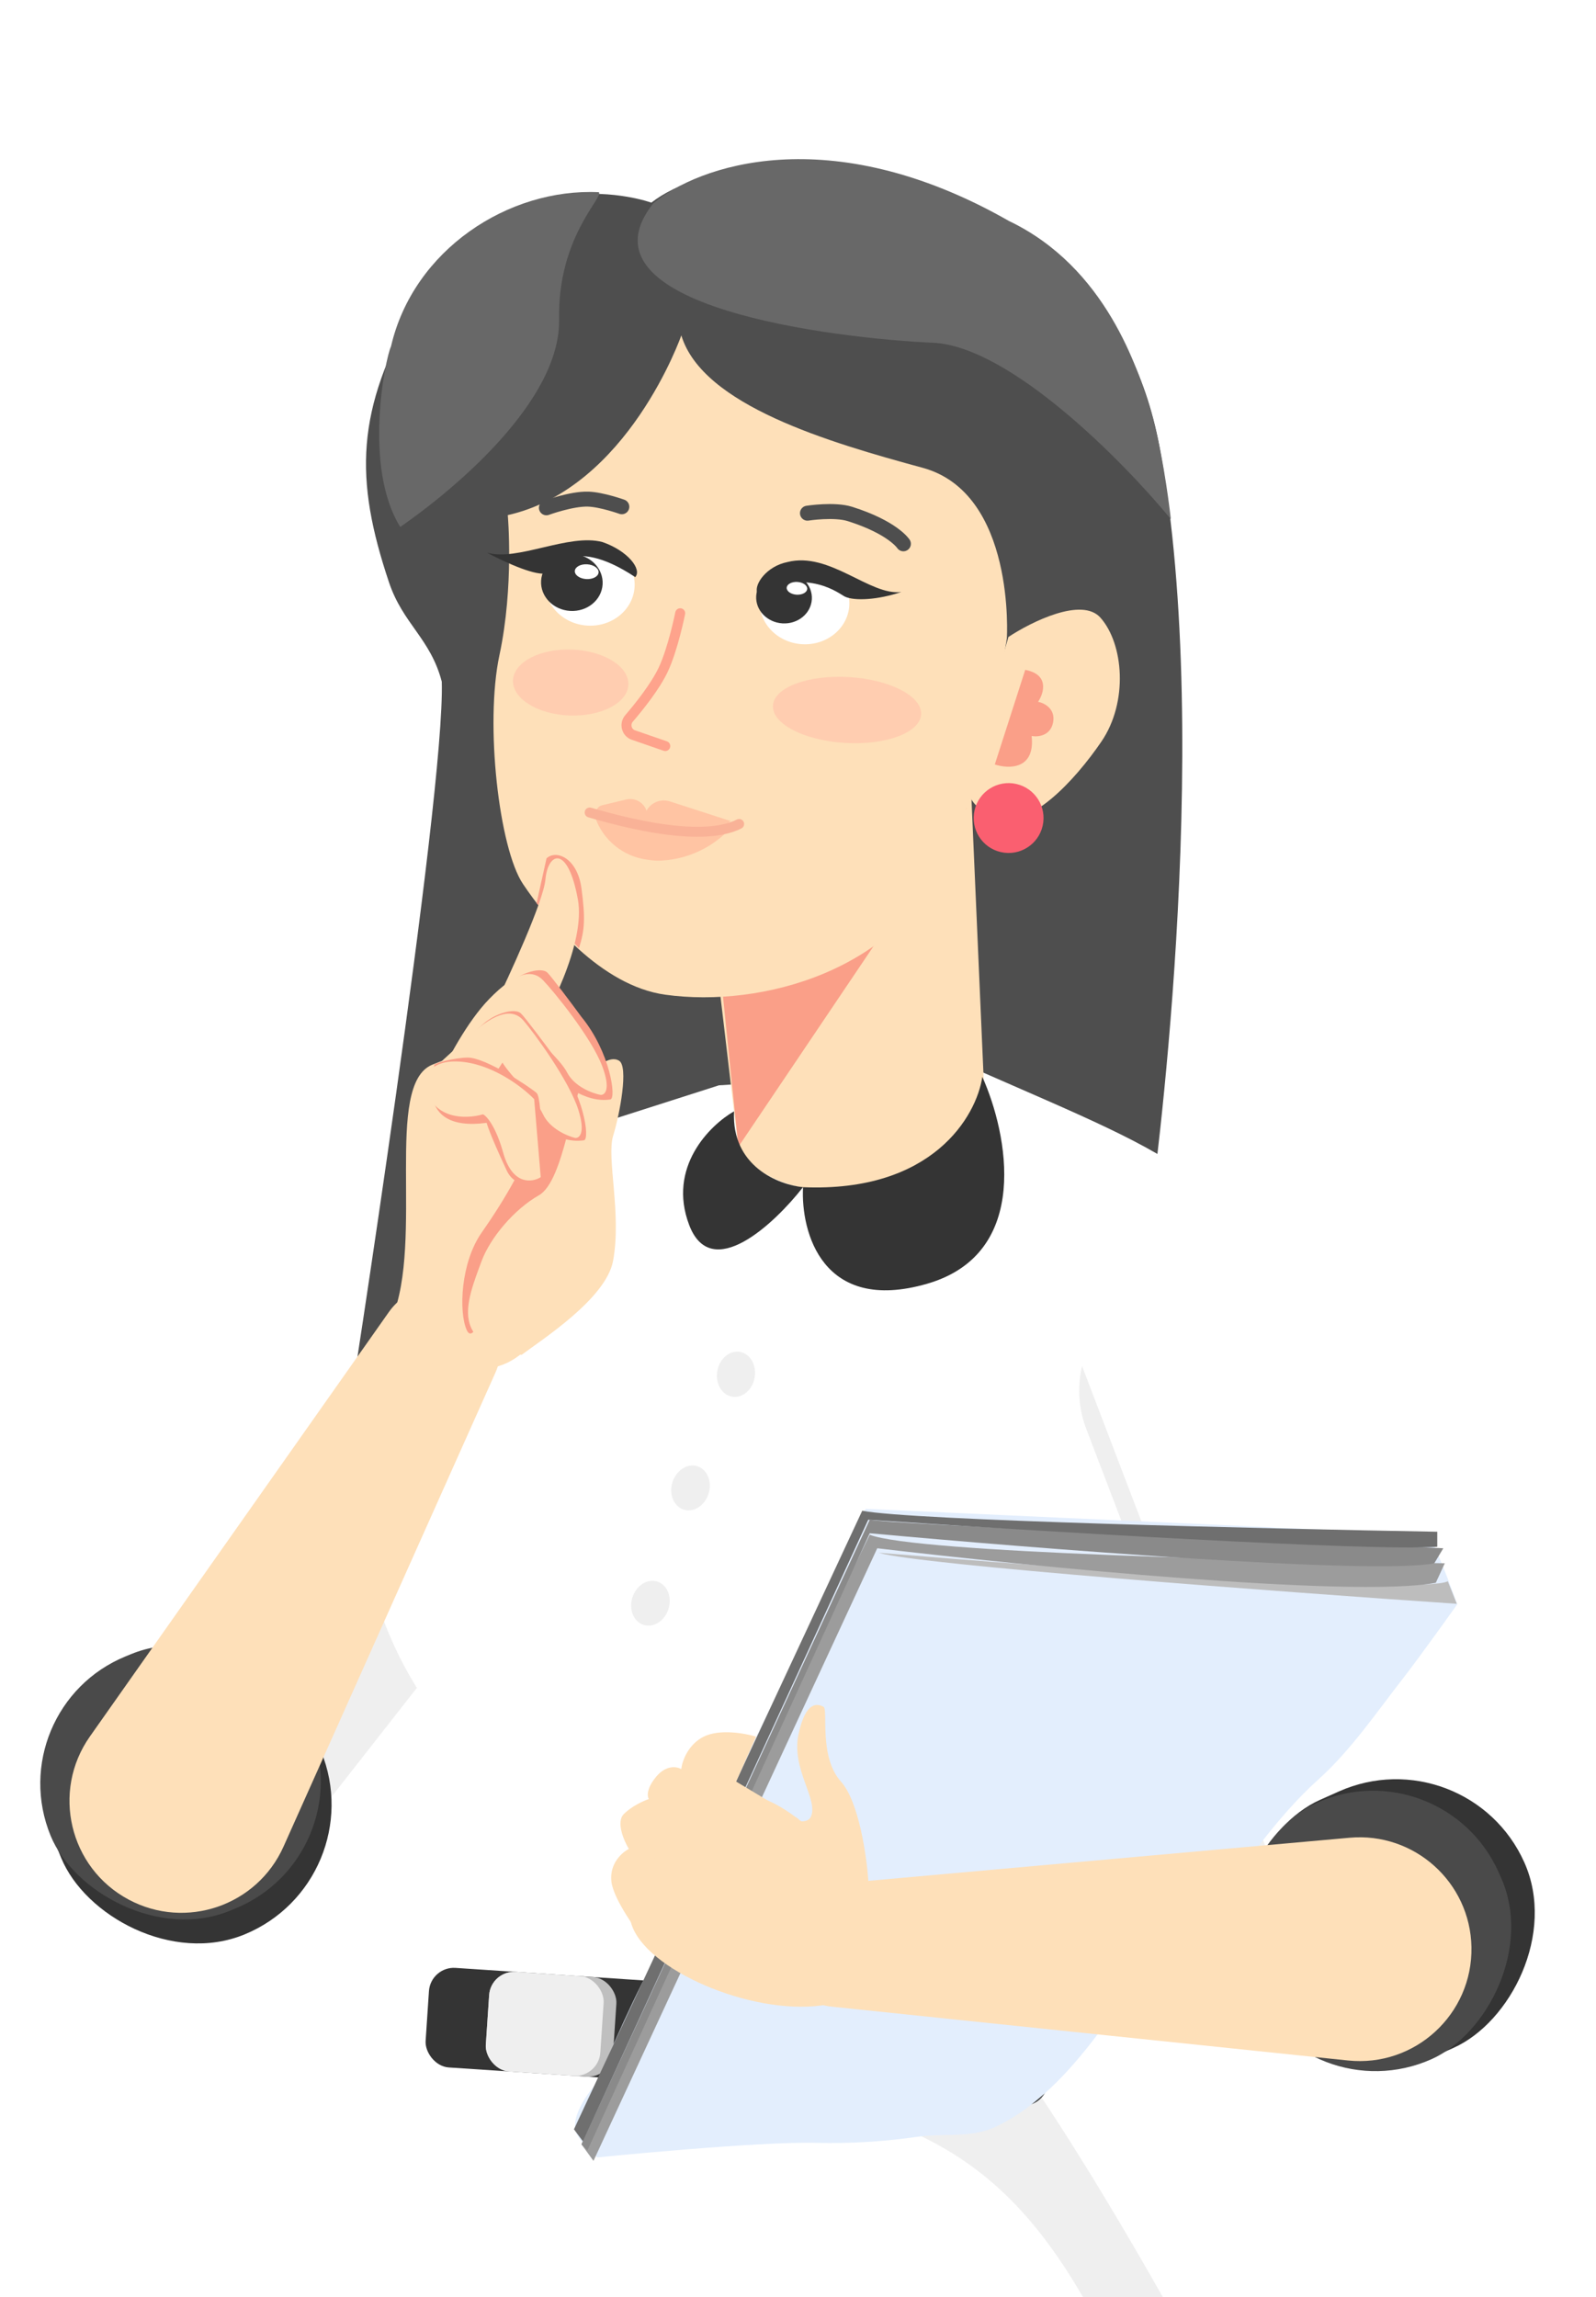 <svg width="107" height="154" viewBox="0 0 107 154" fill="none" xmlns="http://www.w3.org/2000/svg">
<g clip-path="url(#clip0_28703_17888)">
<path d="M27.889 20.43C33.855 10.012 43.667 13.585 43.667 13.585C50.282 8.473 73.974 9.686 77.734 29.947C81.482 50.219 77.162 80.858 77.162 80.858C75.08 95.02 73.889 98.899 60.102 99.147C46.315 99.395 23.331 95.096 23.331 95.096C23.331 95.096 29.851 53.405 29.618 45.7C28.86 42.801 27.013 41.831 26.078 39.037C23.761 32.114 23.821 27.521 27.889 20.43Z" fill="#4E4E4E"/>
<rect x="37.533" y="77.619" width="14.379" height="56.41" rx="7.189" transform="rotate(38.088 37.533 77.619)" fill="#EFEFEF"/>
<path d="M48.199 72.762L65.342 71.656C79.168 77.739 84.698 79.398 84.698 89.906C84.698 98.312 74.934 122.718 70.326 135.253H30.115C28.29 129.978 30.06 116.34 28.29 113.686C26.078 110.367 24.419 105.943 24.419 102.072C24.419 98.975 31.055 84.191 34.373 77.186L48.199 72.762Z" fill="white"/>
<path d="M8.034 184.344C11.514 173.237 24.651 146.929 30.784 135.163C39.818 135.163 59.557 135.699 66.248 137.84C72.939 139.981 90.783 179.772 98.868 199.4C94.686 203.191 84.381 210.607 76.619 209.938C66.917 209.102 56.379 212.782 33.126 213.451C14.525 213.987 4.632 208.21 2.012 205.254C2.569 202.913 4.555 195.452 8.034 184.344Z" fill="white"/>
<path d="M68.422 138.008C70.965 136.268 76.341 119.496 78.794 111.578L77.121 106.559C78.594 112.983 70.709 129.867 66.583 137.506C60.449 137.283 47.479 137.306 44.669 139.179C65.245 141.688 70.263 145.368 79.296 168.788C86.523 187.524 86.21 203.025 85.151 208.434C89.835 206.828 96.247 201.854 98.868 199.568C91.106 176.148 76.452 150.498 69.761 140.517C69.092 140.015 67.486 139.079 68.422 138.008Z" fill="#EFEFEF"/>
<path d="M47.471 59.752L49.452 76.556C49.452 76.556 50.367 80.746 59.303 79.742C62.418 79.391 66.084 75.445 66.084 75.445L65.081 52.441L47.471 59.752Z" fill="#FEE0B9"/>
<path d="M49.505 76.879L47.796 60.223L64.807 54.168L49.505 76.879Z" fill="#FA9F88"/>
<path d="M53.837 79.591C62.529 79.96 65.472 74.813 65.858 72.193C67.553 75.969 69.187 84.029 62.159 86.064C55.131 88.098 53.682 82.596 53.837 79.591Z" fill="#343434"/>
<path d="M49.212 74.505C49.028 78.203 52.218 79.436 53.836 79.59C51.91 82.056 47.687 86.017 46.207 82.133C44.728 78.25 47.594 75.429 49.212 74.505Z" fill="#343434"/>
<path d="M67.639 14.813C55.567 7.926 46.717 11.153 43.801 13.628C38.275 20.59 56.075 22.691 62.539 22.978C67.71 23.208 75.331 30.955 78.495 34.8C78.334 33.323 77.84 29.807 77.153 27.559C76.295 24.748 74.154 17.925 67.639 14.813Z" fill="#686868"/>
<path d="M26.213 23.229C27.711 16.743 34.095 12.592 40.155 12.886C40.432 13.285 37.384 15.923 37.483 21.411C37.582 26.899 30.423 32.841 26.835 35.328C24.341 31.336 25.824 24.043 26.213 23.229Z" fill="#686868"/>
<rect x="28.869" y="131.819" width="41.821" height="6.691" rx="1.673" transform="rotate(3.813 28.869 131.819)" fill="#343434"/>
<rect x="32.904" y="132.088" width="8.549" height="6.691" rx="1.673" transform="rotate(3.813 32.904 132.088)" fill="#BFBFBF"/>
<rect x="32.904" y="132.088" width="7.694" height="6.691" rx="1.673" transform="rotate(3.813 32.904 132.088)" fill="#EFEFEF"/>
<rect x="70.261" y="89.08" width="14.379" height="52.37" rx="7.189" transform="rotate(-20.908 70.261 89.08)" fill="#EFEFEF"/>
<rect x="69.215" y="82.871" width="14.379" height="55.302" rx="7.189" transform="rotate(-20.908 69.215 82.871)" fill="white"/>
<path fill-rule="evenodd" clip-rule="evenodd" d="M95.794 102.87C96.665 104.605 97.696 107.559 97.696 107.559C97.696 107.559 95.168 111.107 94.044 112.546C92.325 114.746 90.561 117.351 88.365 119.319C85.604 121.791 83.208 125.339 81.1 128.189C79.828 129.909 78.977 131.335 77.919 132.138C77.246 132.648 76.286 132.504 75.742 133.317C73.474 136.703 70.532 140.846 66.658 142.626C65.117 143.335 63.174 143.016 61.52 143.251C59.291 143.575 57.038 143.712 54.786 143.661C50.845 143.546 40.037 144.636 40.037 144.636C40.037 144.636 39.099 143.829 38.707 143.145C37.975 141.872 40.018 139.628 40.018 139.628C40.018 139.628 42.103 134.623 43.65 131.8C45.935 127.629 46.39 124.641 48.641 120.46C51.2 115.698 57.075 103.25 57.075 103.25C57.075 103.25 57.448 101.761 58.053 101.158L95.794 102.87Z" fill="#E3EEFD"/>
<path d="M58.913 104.099C61.49 104.905 85.823 106.717 97.668 107.522L97.064 106.012C95.373 106.898 70.925 105.106 58.913 104.099Z" fill="#BDBDBD"/>
<path d="M96.863 104.804L96.259 106.113C90.703 107.16 68.98 105.006 58.813 103.798L39.788 144.868L38.983 143.761L51.666 116.481L58.31 102.892C61.37 104.1 85.287 104.67 96.863 104.804Z" fill="#9C9C9C"/>
<path d="M96.763 103.798L96.159 104.804C92.132 105.61 69.248 103.798 58.31 102.791L39.385 144.163L38.983 143.761L58.31 101.885C59.115 102.127 84.281 103.261 96.763 103.798Z" fill="#8A8A8A"/>
<path d="M96.359 102.69V103.697C92.011 104.019 69.114 102.623 58.208 101.885L39.083 143.559L38.479 142.754L57.806 101.281C61.027 101.925 84.85 102.489 96.359 102.69Z" fill="#6F6F6F"/>
<path d="M40.988 126.131C41.122 127.335 42.717 129.532 43.497 130.48L53.534 121.949L49.352 119.439L50.69 116.428C49.965 116.205 48.248 115.893 47.178 116.428C46.107 116.964 45.728 118.101 45.672 118.603C45.393 118.436 44.668 118.302 43.999 119.105C43.33 119.908 43.386 120.443 43.497 120.61C43.163 120.722 42.36 121.079 41.824 121.614C41.289 122.149 41.824 123.398 42.159 123.956C41.713 124.179 40.854 124.926 40.988 126.131Z" fill="#FEE0B9"/>
<rect x="87.582" y="141.696" width="18.831" height="20.207" rx="9.415" transform="rotate(-114.054 87.582 141.696)" fill="#343434"/>
<rect x="0.004" y="114.572" width="18.831" height="20.207" rx="9.415" transform="rotate(-22.315 0.004 114.572)" fill="#343434"/>
<rect x="87.558" y="141.806" width="18.831" height="18.431" rx="9.215" transform="rotate(-114.054 87.558 141.806)" fill="#4A4A4A"/>
<rect x="-0.106" y="114.545" width="18.831" height="18.431" rx="9.215" transform="rotate(-22.315 -0.106 114.545)" fill="#4A4A4A"/>
<path d="M55.752 134.529C53.508 134.295 51.867 132.302 52.069 130.054C52.247 128.065 53.823 126.49 55.812 126.311L90.48 123.205C94.813 122.817 98.567 126.183 98.65 130.533C98.736 135.04 94.856 138.605 90.372 138.138L55.752 134.529Z" fill="#FEE0B9"/>
<path d="M50.691 120.444C53.091 121.018 55.86 124.009 58.051 126.132C59.447 128.487 58.9 133.93 55.075 134.448C50.293 135.094 43.255 132.033 42.327 128.975C41.398 125.917 47.691 119.726 50.691 120.444Z" fill="#FEE0B9"/>
<path d="M56.379 119.44C57.583 120.778 58.107 124.459 58.219 126.131C54.472 129.076 51.416 123.678 50.356 120.611C51.528 121.392 53.97 122.719 54.371 121.782C54.873 120.611 53.033 118.604 53.535 116.262C54.037 113.92 54.873 114.254 55.208 114.422C55.542 114.589 54.873 117.767 56.379 119.44Z" fill="#FEE0B9"/>
<g filter="url(#filter0_d_28703_17888)">
<ellipse cx="1.27" cy="1.524" rx="1.27" ry="1.524" transform="matrix(-0.985 -0.174 -0.174 0.985 51.193 90.854)" fill="#EFEFEF"/>
</g>
<g filter="url(#filter1_d_28703_17888)">
<ellipse cx="1.27" cy="1.524" rx="1.27" ry="1.524" transform="matrix(-0.955 -0.296 -0.296 0.955 48.294 98.674)" fill="#EFEFEF"/>
</g>
<g filter="url(#filter2_d_28703_17888)">
<ellipse cx="1.27" cy="1.524" rx="1.27" ry="1.524" transform="matrix(-0.955 -0.296 -0.296 0.955 45.606 106.403)" fill="#EFEFEF"/>
</g>
<path d="M67.502 42.805C67.502 42.805 68.112 33.058 61.847 31.359C55.595 29.66 47.095 27.176 45.678 22.485C45.678 22.485 42.108 32.717 34.043 34.534C34.043 34.534 34.471 39.3 33.484 43.919C32.497 48.538 33.461 56.883 35.062 59.264C36.663 61.657 40.285 66.091 44.611 66.688C51.048 67.576 60.276 65.118 63.648 57.218C66.217 51.213 67.502 42.805 67.502 42.805Z" fill="#FEE0B9"/>
<path d="M73.777 41.41C72.531 40.006 69.144 41.688 67.606 42.705L64.806 52.51C64.773 53.062 65.142 54.303 66.883 54.849C69.058 55.533 72.015 52.385 73.836 49.724C75.656 47.062 75.334 43.165 73.777 41.41Z" fill="#FEE0B9"/>
<path d="M66.694 51.251L68.733 44.909C70.364 45.216 69.988 46.464 69.596 47.05C70.004 47.127 70.776 47.51 70.603 48.427C70.43 49.344 69.572 49.419 69.164 49.343C69.413 51.605 67.621 51.558 66.694 51.251Z" fill="#FA9F88"/>
<path d="M41.688 33.974C41.688 33.974 40.336 33.491 39.434 33.462C38.317 33.426 36.633 34.044 36.633 34.044" stroke="#4E4E4E" stroke-width="1.004" stroke-linecap="round"/>
<path d="M60.565 36.457C60.565 36.457 59.864 35.368 56.989 34.459C55.926 34.123 54.135 34.405 54.135 34.405" stroke="#4E4E4E" stroke-width="1.004" stroke-linecap="round"/>
<path d="M45.602 41.113C45.602 41.113 45.123 43.514 44.456 44.913C43.923 46.032 42.87 47.351 42.171 48.166C41.854 48.535 42.002 49.118 42.461 49.277L44.601 50.017" stroke="#FEA38C" stroke-width="0.669" stroke-linecap="round" stroke-linejoin="round"/>
<ellipse cx="56.787" cy="47.6" rx="4.977" ry="2.212" transform="rotate(3.408 56.787 47.6)" fill="#FFCDB0"/>
<ellipse cx="38.26" cy="45.758" rx="3.871" ry="2.212" transform="rotate(2.1 38.26 45.758)" fill="#FFCDB0"/>
<ellipse cx="3.005" cy="2.774" rx="3.005" ry="2.774" transform="matrix(-0.998 -0.059 -0.059 0.998 42.708 36.581)" fill="white"/>
<ellipse cx="3.005" cy="2.774" rx="3.005" ry="2.774" transform="matrix(-0.998 -0.059 -0.059 0.998 57.101 37.829)" fill="white"/>
<ellipse cx="1.869" cy="1.726" rx="1.869" ry="1.726" transform="matrix(-0.998 -0.059 -0.059 0.998 54.53 38.457)" fill="#343434"/>
<path d="M60.428 39.687C58.33 39.966 55.617 36.953 52.788 37.682C51.386 37.964 50.561 39.177 50.762 39.727C54.247 38.087 56.272 39.825 56.649 40.001C57.297 40.301 58.87 40.217 60.428 39.687Z" fill="#343434"/>
<path d="M32.642 37.047C34.665 37.664 38.123 35.737 40.392 36.341C42.06 36.916 43.059 38.151 42.59 38.691C38.123 35.737 37.009 38.337 36.664 38.432C35.976 38.623 34.092 37.823 32.642 37.047Z" fill="#343434"/>
<ellipse cx="2.066" cy="1.907" rx="2.066" ry="1.907" transform="matrix(-0.998 -0.059 -0.059 0.998 40.513 37.273)" fill="#343434"/>
<ellipse cx="0.689" cy="0.428" rx="0.689" ry="0.428" transform="matrix(-0.998 -0.059 -0.059 0.998 54.143 39.055)" fill="white"/>
<ellipse cx="0.798" cy="0.496" rx="0.798" ry="0.496" transform="matrix(-0.998 -0.059 -0.059 0.998 40.16 37.879)" fill="white"/>
<path d="M48.927 55.572C49.089 55.4 48.981 55.117 48.746 55.097L39.722 54.321L39.93 54.882C40.48 56.36 41.798 57.416 43.36 57.63L43.633 57.667C43.882 57.702 44.134 57.71 44.384 57.692L44.47 57.686C46.168 57.566 47.759 56.812 48.927 55.572Z" fill="#FFC4A3"/>
<path d="M49.008 55.052L44.907 53.727C44.214 53.503 43.472 53.883 43.248 54.575C43.136 54.921 43.376 55.281 43.738 55.311L47.55 55.632C47.737 55.647 47.926 55.61 48.093 55.524L49.008 55.052Z" fill="#FFC4A3"/>
<path d="M43.403 54.748C43.421 53.992 42.718 53.423 41.982 53.6L40.36 53.988C40.066 54.058 39.891 54.362 39.978 54.651C40.041 54.858 40.223 55.006 40.438 55.025L42.868 55.229C43.151 55.252 43.396 55.032 43.403 54.748Z" fill="#FFC4A3"/>
<path d="M49.553 55.241C48.388 55.837 45.749 56.287 39.533 54.472" stroke="#F9B297" stroke-width="0.669" stroke-linecap="round"/>
<circle cx="2.342" cy="2.342" r="2.342" transform="matrix(-0.975 -0.222 -0.222 0.975 70.423 53.079)" fill="#FA5F70"/>
<path d="M26.072 87.959C27.372 86.114 29.912 85.654 31.776 86.927C33.424 88.054 34.031 90.198 33.216 92.021L19.009 123.797C17.234 127.768 12.463 129.402 8.626 127.352C4.65 125.228 3.432 120.101 6.028 116.415L26.072 87.959Z" fill="#FEE0B9"/>
<path d="M39.004 83.524C37.043 89.355 34.615 92.728 30.784 91.504C30.338 91.734 25.056 91.338 26.272 88.398C28.45 83.134 25.718 72.731 28.975 71.381C30.835 70.609 37.571 68.315 37.978 70.929C38.385 73.542 37.825 79.05 39.004 83.524Z" fill="#FEE0B9"/>
<path d="M32.63 88.319C34.202 89.615 35.424 88.828 36.638 88.828L39.635 85.831C40.495 84.972 40.553 83.597 39.77 82.667L38.479 81.133L39.156 78.037C39.481 76.548 39.495 75.008 39.196 73.514L38.479 69.925C35.343 65.91 29.608 71.807 29.151 73.549C28.694 75.29 29.405 75.865 29.798 77.356C29.38 79.831 28.604 81.172 28.147 82.913C27.576 85.09 30.664 86.697 32.63 88.319Z" fill="#FEE0B9"/>
<path d="M35.971 75.444C36.373 73.303 39.317 72.489 40.153 72.099L40.153 74.441C40.153 74.708 38.703 78.79 37.979 80.797L33.629 86.317C32.681 86.708 31.823 90.366 31.287 89.161C30.752 87.957 30.877 84.653 32.291 82.637C33.699 80.63 35.57 77.585 35.971 75.444Z" fill="#FA9F88"/>
<path d="M41.1 84.539C40.63 87.068 36.31 89.821 34.967 90.835C30.149 90.08 31.22 87.409 32.29 84.539C32.875 82.972 34.469 81.075 36.138 80.128C37.807 79.181 38.383 73.339 39.149 72.433C39.914 71.528 40.859 70.722 41.504 71.111C42.149 71.499 41.561 74.661 41.107 76.144C40.652 77.628 41.688 81.377 41.1 84.539Z" fill="#FEE0B9"/>
<path d="M36.64 57.545L35.971 60.556L38.815 63.567C39.205 62.341 39.249 61.56 38.982 59.553C38.714 57.545 37.309 56.932 36.64 57.545Z" fill="#FA9F88"/>
<path d="M36.567 58.959C36.433 60.431 34.169 65.371 33.054 67.657C32.664 68.661 32.117 70.769 33.054 71.17C33.991 71.572 35.006 70.668 35.396 70.167C36.734 68.103 39.277 63.241 38.742 60.297C38.072 56.617 36.734 57.118 36.567 58.959Z" fill="#FEE0B9"/>
<path d="M35.398 67.688L36.41 66.477L31.576 68.783C31.963 67.83 33.374 66.65 34.084 65.983C34.972 65.149 36.314 64.832 36.693 65.202C36.996 65.497 38.341 67.301 38.975 68.166C40.918 70.531 41.336 73.647 40.918 73.71C37.572 74.212 33.892 68.524 35.398 67.688Z" fill="#FA9F88"/>
<path d="M32.802 66.969C31.295 68.519 29.989 71.072 29.524 72.068C31.088 75.052 32.276 72.405 32.862 71.19L34.232 69.639L35.145 68.605C35.809 69.57 37.527 70.947 38.023 71.905C38.519 72.863 39.729 73.304 40.272 73.404C40.55 73.416 40.962 73.051 40.383 71.5C39.66 69.562 37.11 66.443 36.403 65.711C35.697 64.978 34.585 65.133 32.802 66.969Z" fill="#FEE0B9"/>
<path d="M33.628 70.426L34.64 69.216L29.806 71.521C30.193 70.569 31.605 69.389 32.315 68.721C33.202 67.887 34.545 67.571 34.923 67.94C35.227 68.236 36.571 70.039 37.206 70.904C39.148 73.27 39.567 76.385 39.148 76.448C35.803 76.95 32.123 71.262 33.628 70.426Z" fill="#FA9F88"/>
<path d="M31.427 69.484C29.844 70.956 28.347 72.182 27.831 73.154C29.243 76.214 31.534 75.106 32.181 73.922L32.934 72.404L33.685 71.237C34.298 72.235 35.945 73.697 36.392 74.678C36.839 75.66 38.025 76.161 38.562 76.289C38.839 76.315 39.27 75.971 38.77 74.393C38.145 72.421 35.756 69.177 35.087 68.41C34.419 67.643 33.301 67.742 31.427 69.484Z" fill="#FEE0B9"/>
<path d="M35.97 73.27C36.423 73.663 36.304 79.124 36.304 79.124C36.304 79.124 34.669 79.971 33.962 78.455C32.791 75.946 32.624 75.277 32.624 75.277C27.605 75.946 29.172 71.548 29.111 71.43C29.034 71.281 30.526 70.902 31.362 70.902C32.575 70.902 35.516 72.876 35.97 73.27Z" fill="#FA9F88"/>
<path d="M31.142 71.204C29.043 70.931 28.483 72.01 28.466 72.584C28.857 75.093 31.24 75.043 32.383 74.705C32.634 74.826 33.261 75.531 33.764 77.38C34.389 79.468 35.683 79.276 36.252 78.92L35.812 73.689C35.129 72.974 33.24 71.477 31.142 71.204Z" fill="#FEE0B9"/>
</g>
<defs>
<filter id="filter0_d_28703_17888" x="48.065" y="90.617" width="2.892" height="3.034" filterUnits="userSpaceOnUse" color-interpolation-filters="sRGB">
<feFlood flood-opacity="0" result="BackgroundImageFix"/>
<feColorMatrix in="SourceAlpha" type="matrix" values="0 0 0 0 0 0 0 0 0 0 0 0 0 0 0 0 0 0 127 0" result="hardAlpha"/>
<feOffset dx="-0.335"/>
<feComposite in2="hardAlpha" operator="out"/>
<feColorMatrix type="matrix" values="0 0 0 0 0 0 0 0 0 0 0 0 0 0 0 0 0 0 0.25 0"/>
<feBlend mode="normal" in2="BackgroundImageFix" result="effect1_dropShadow_28703_17888"/>
<feBlend mode="normal" in="SourceGraphic" in2="effect1_dropShadow_28703_17888" result="shape"/>
</filter>
<filter id="filter1_d_28703_17888" x="45.001" y="98.25" width="2.923" height="3.008" filterUnits="userSpaceOnUse" color-interpolation-filters="sRGB">
<feFlood flood-opacity="0" result="BackgroundImageFix"/>
<feColorMatrix in="SourceAlpha" type="matrix" values="0 0 0 0 0 0 0 0 0 0 0 0 0 0 0 0 0 0 127 0" result="hardAlpha"/>
<feOffset dx="-0.335"/>
<feComposite in2="hardAlpha" operator="out"/>
<feColorMatrix type="matrix" values="0 0 0 0 0 0 0 0 0 0 0 0 0 0 0 0 0 0 0.25 0"/>
<feBlend mode="normal" in2="BackgroundImageFix" result="effect1_dropShadow_28703_17888"/>
<feBlend mode="normal" in="SourceGraphic" in2="effect1_dropShadow_28703_17888" result="shape"/>
</filter>
<filter id="filter2_d_28703_17888" x="42.314" y="105.98" width="2.923" height="3.008" filterUnits="userSpaceOnUse" color-interpolation-filters="sRGB">
<feFlood flood-opacity="0" result="BackgroundImageFix"/>
<feColorMatrix in="SourceAlpha" type="matrix" values="0 0 0 0 0 0 0 0 0 0 0 0 0 0 0 0 0 0 127 0" result="hardAlpha"/>
<feOffset dx="-0.335"/>
<feComposite in2="hardAlpha" operator="out"/>
<feColorMatrix type="matrix" values="0 0 0 0 0 0 0 0 0 0 0 0 0 0 0 0 0 0 0.25 0"/>
<feBlend mode="normal" in2="BackgroundImageFix" result="effect1_dropShadow_28703_17888"/>
<feBlend mode="normal" in="SourceGraphic" in2="effect1_dropShadow_28703_17888" result="shape"/>
</filter>
<clipPath id="clip0_28703_17888">
<rect width="106.044" height="154" fill="white" transform="matrix(-1 0 0 1 106.044 0)"/>
</clipPath>
</defs>
</svg>
